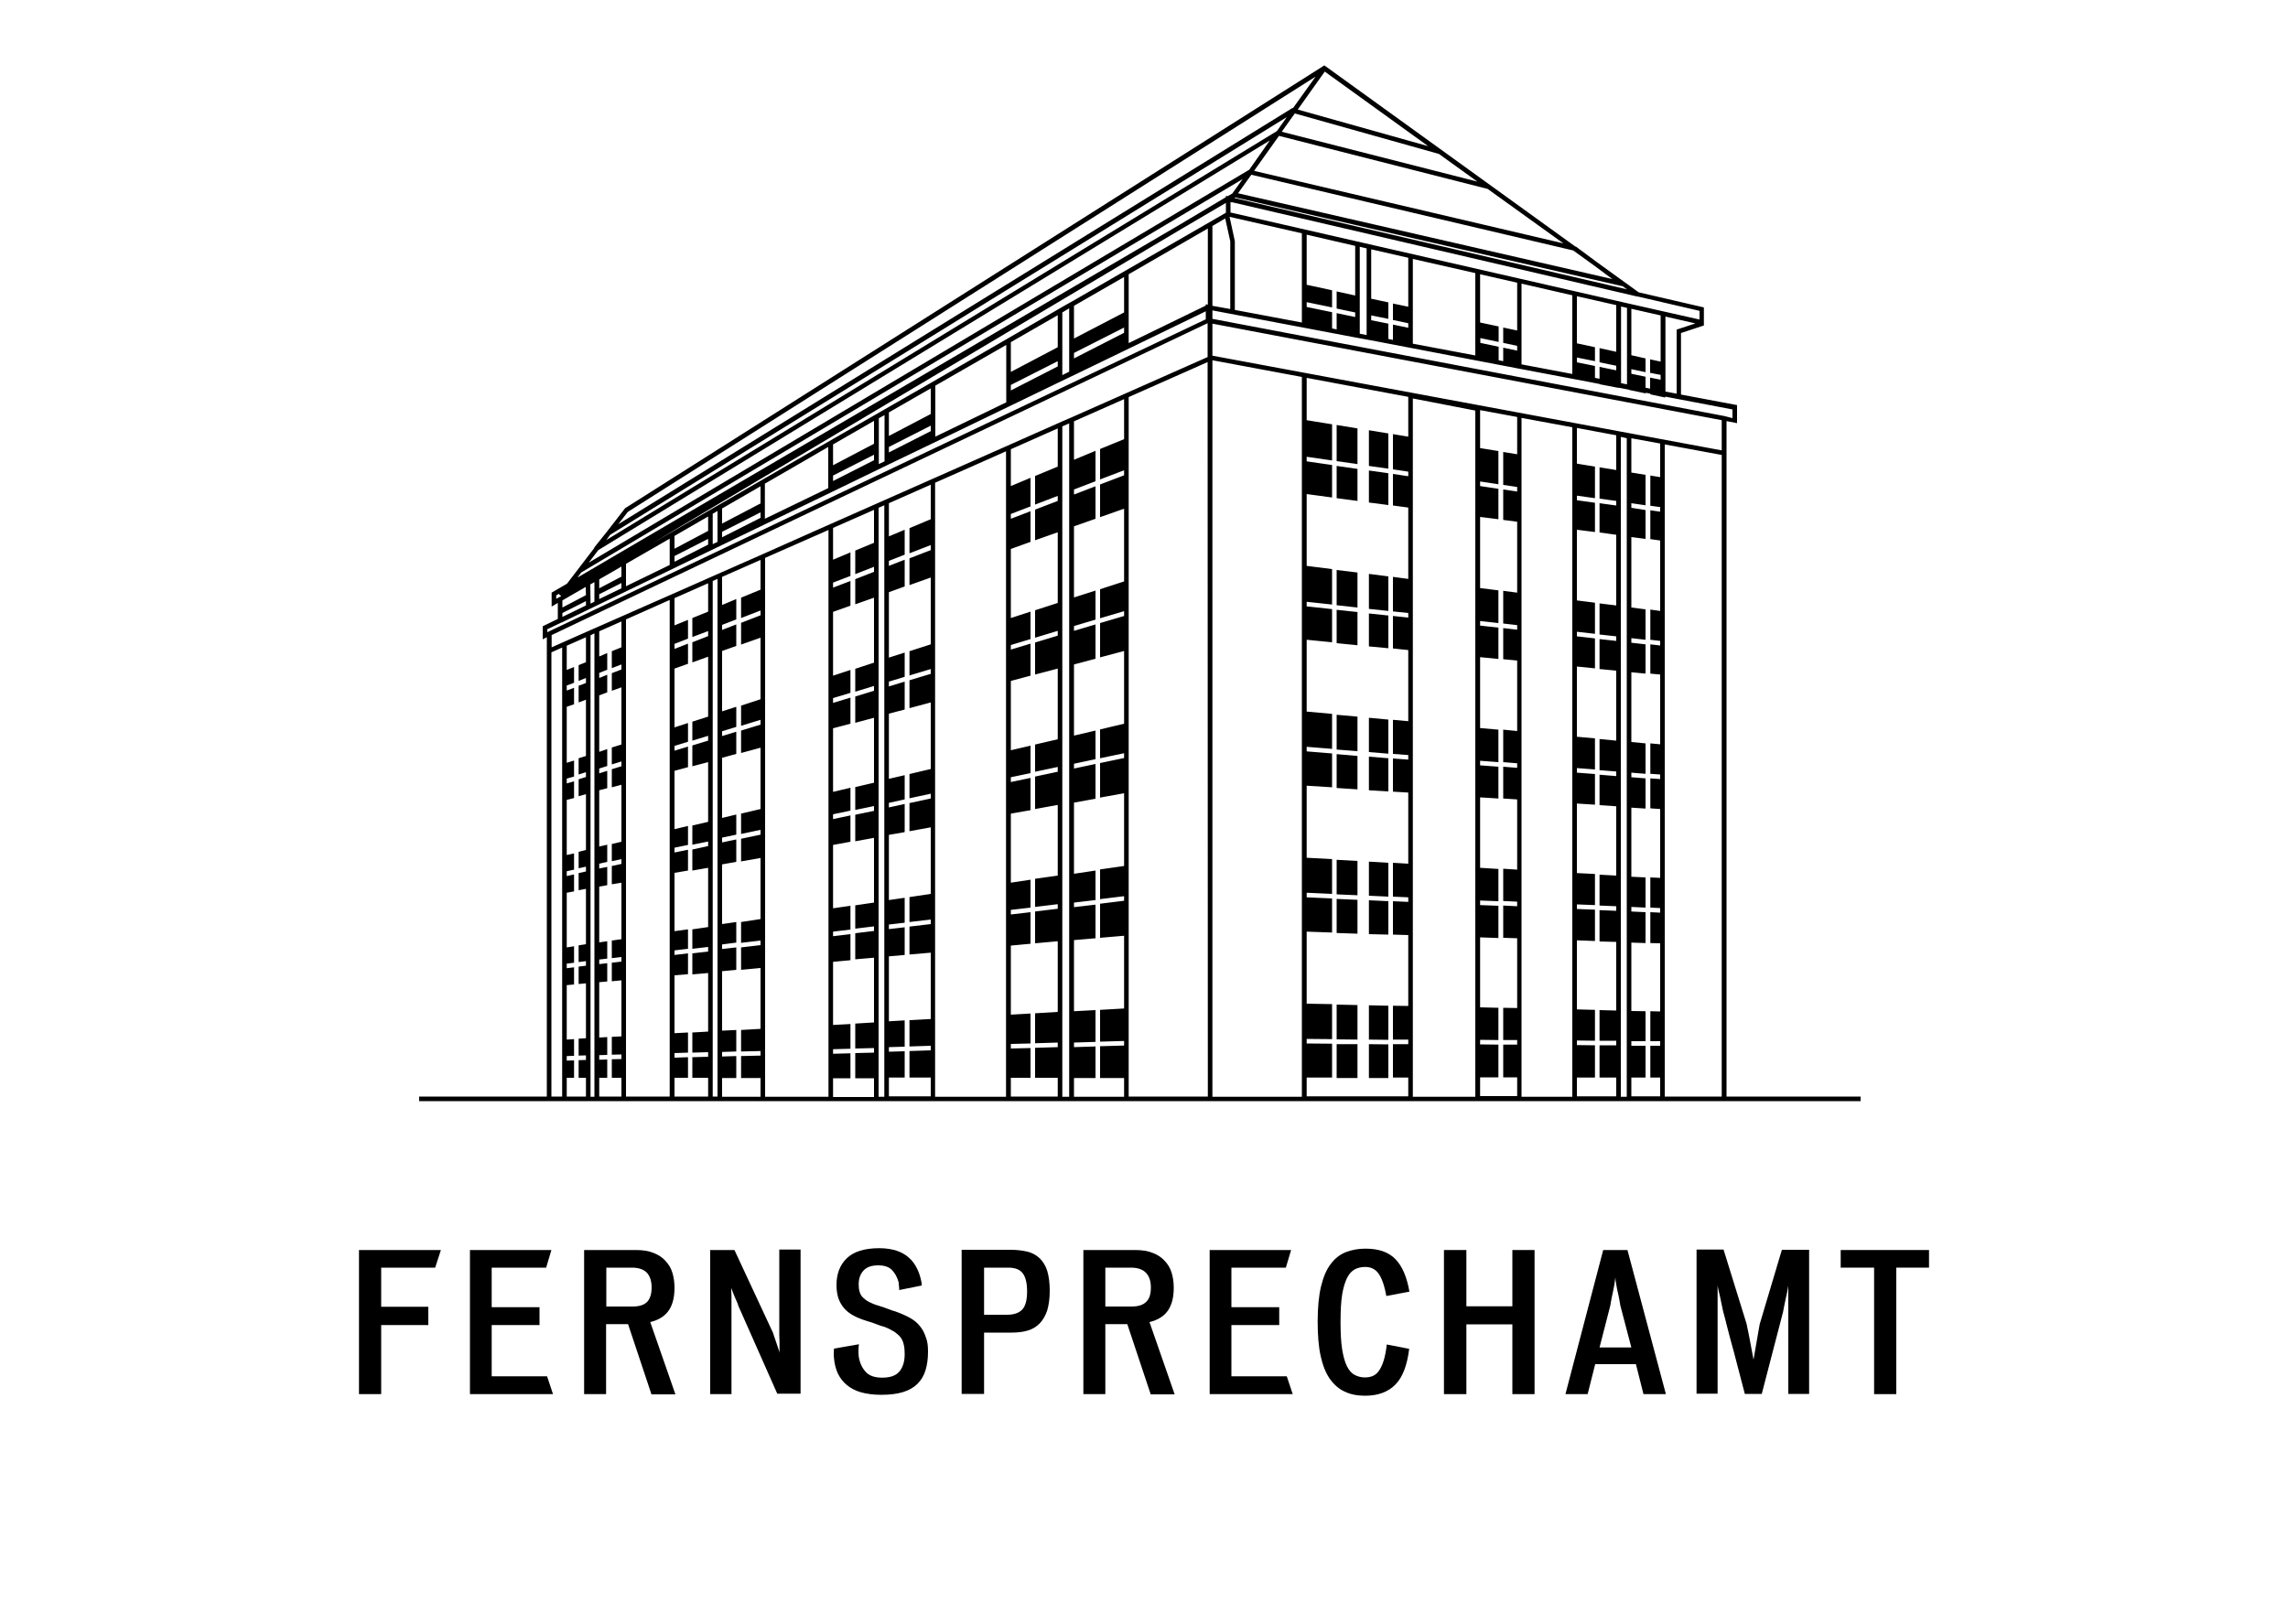 <?xml version="1.0" encoding="utf-8"?>
<!-- Generator: Adobe Illustrator 26.3.1, SVG Export Plug-In . SVG Version: 6.00 Build 0)  -->
<svg version="1.1" id="Ebene_1" xmlns="http://www.w3.org/2000/svg" xmlns:xlink="http://www.w3.org/1999/xlink" x="0px" y="0px"
	 viewBox="0 0 1000 710.1" style="enable-background:new 0 0 1000 710.1;" xml:space="preserve">
<g>
	<polygon points="190.2,554.2 166.6,554.2 166.6,571.3 187.2,571.3 187.2,579.3 166.6,579.3 166.6,609.5 156.9,609.5 156.9,546.5 
		192.7,546.5 	"/>
	<polygon points="205.4,609.5 205.4,546.5 241,546.5 238.7,554.2 214.9,554.2 214.9,571.5 235.8,571.5 235.8,579.3 214.9,579.3 
		214.9,601.7 239.1,601.7 241.7,609.5 	"/>
	<g>
		<path d="M284.8,562.9c0-2.8-0.7-4.9-2-6.4c-1.4-1.5-3.6-2.3-6.6-2.3h-11.2v17h11.5c2.9,0,5.1-0.7,6.4-2.1
			C284.1,567.8,284.8,565.7,284.8,562.9 M284.7,609.5l-10.2-30.6h-9.6v30.6h-9.6v-63H278c3,0,5.6,0.4,7.7,1.3c2.1,0.8,3.9,2,5.2,3.5
			c1.4,1.5,2.4,3.2,3,5.2c0.6,2,0.9,4.2,0.9,6.5c0,4.1-0.8,7.4-2.5,9.9s-4.4,4.2-8.1,5.1l11,31.6H284.7z"/>
		<path d="M339.8,609.5l-17.1-38.6c-0.1-0.5-0.3-1.1-0.7-1.9c-0.3-0.8-0.7-1.5-1-2.3c-0.3-0.8-0.6-1.5-0.9-2.2
			c-0.3-0.7-0.4-1.2-0.5-1.5c0,0.3,0,0.8,0,1.4c0,0.6,0.1,1.3,0.1,2c0,0.7,0,1.3,0,2v1.5v39.6h-9.3v-63H321l16.9,36.3
			c0.1,0.3,0.2,0.8,0.5,1.6c0.3,0.8,0.6,1.7,0.9,2.6c0.3,1,0.6,1.9,0.9,2.7c0.3,0.8,0.5,1.5,0.5,1.8v-2c0-0.9,0-1.9,0-2.9
			c0-1-0.1-1.9-0.1-2.8v-1.7v-35.8h9.3v63H339.8z"/>
		<path d="M405.6,591c0,3.1-0.4,5.8-1.1,8.1c-0.7,2.3-1.9,4.3-3.5,5.9c-1.6,1.6-3.7,2.8-6.3,3.6c-2.6,0.8-5.8,1.2-9.5,1.2
			c-3.4,0-6.4-0.4-8.9-1.1c-2.5-0.7-4.5-1.8-6.2-3.2c-1.7-1.4-2.9-3-3.9-5c-0.9-2-1.5-4.2-1.7-6.8c-0.1-0.6-0.1-1.3-0.1-2
			c0-0.7,0.1-1.4,0.1-2.1l10.9-1.9c-0.1,0.9-0.2,1.8-0.2,2.7c0,0.9,0,1.7,0.1,2.5c0.4,2.8,1.4,5,3,6.8c1.6,1.8,4,2.6,7.3,2.6
			c3.5,0,6-0.9,7.5-2.7c1.5-1.8,2.3-4.3,2.3-7.6c0-1.6-0.1-3-0.4-4.1c-0.2-1.2-0.7-2.2-1.3-3.1c-0.7-0.9-1.6-1.7-2.7-2.5
			c-1.2-0.7-2.6-1.5-4.4-2.2c-1.2-0.3-2.4-0.7-3.6-1.2c-1.2-0.5-2.5-0.9-3.9-1.3c-2.3-0.7-4.3-1.5-6-2.4c-1.7-0.9-3.1-2-4.2-3.3
			c-1.1-1.3-1.9-2.7-2.5-4.4c-0.5-1.6-0.8-3.5-0.8-5.7c0-4.9,1.5-8.8,4.5-11.7c3-2.9,7.7-4.4,14.2-4.4c2.9,0,5.4,0.4,7.6,1.1
			c2.1,0.7,4,1.8,5.4,3.1c1.5,1.3,2.6,2.9,3.5,4.7c0.9,1.8,1.5,3.7,1.9,5.8c0.1,0.3,0.1,0.6,0.1,0.8c0,0.3,0.1,0.5,0.1,0.8l-9.9,2
			c0-0.2,0-0.4,0-0.7c0-0.3-0.1-0.7-0.1-1.1c0-0.4-0.1-0.8-0.1-1.1c0-0.4-0.1-0.6-0.1-0.7c-0.6-2.1-1.6-3.9-2.9-5.2
			c-1.4-1.4-3.4-2-6-2c-2.8,0-5,0.7-6.4,2.3c-1.4,1.5-2.1,3.5-2.1,6c0,1.2,0.1,2.3,0.4,3.2c0.2,0.9,0.7,1.8,1.4,2.5
			c0.7,0.7,1.6,1.4,2.7,2c1.2,0.6,2.6,1.2,4.4,1.7c0.4,0.2,1,0.3,1.6,0.5c0.6,0.2,1.2,0.4,1.9,0.7c0.7,0.2,1.3,0.5,1.9,0.7
			c0.6,0.2,1.1,0.4,1.6,0.5c2.5,0.9,4.6,1.8,6.4,2.8s3.3,2.2,4.4,3.6c1.2,1.4,2,3,2.6,4.8C405.4,586.4,405.6,588.5,405.6,591"/>
		<path d="M448.9,564.6c0-3.5-0.6-6.1-1.8-7.8s-3.3-2.6-6.4-2.6h-10.6v20.6h10c3.1,0,5.3-0.8,6.7-2.3
			C448.2,571,448.9,568.4,448.9,564.6 M458.8,564.3c0,3.4-0.4,6.2-1.1,8.6c-0.8,2.4-1.9,4.2-3.3,5.7c-1.4,1.4-3.1,2.5-5.2,3.1
			c-2,0.6-4.4,0.9-7,0.9h-12.1v26.8h-9.8v-63h21.4c2.7,0,5.2,0.3,7.3,0.8c2.1,0.5,3.9,1.5,5.4,2.9c1.4,1.4,2.6,3.2,3.3,5.5
			C458.4,557.9,458.8,560.8,458.8,564.3"/>
		<path d="M503,562.9c0-2.8-0.7-4.9-2.1-6.4c-1.4-1.5-3.6-2.3-6.6-2.3h-11.2v17h11.5c2.9,0,5.1-0.7,6.4-2.1
			C502.4,567.8,503,565.7,503,562.9 M502.9,609.5l-10.2-30.6h-9.6v30.6h-9.6v-63h22.7c3,0,5.6,0.4,7.7,1.3c2.1,0.8,3.9,2,5.2,3.5
			c1.4,1.5,2.4,3.2,3,5.2c0.6,2,0.9,4.2,0.9,6.5c0,4.1-0.8,7.4-2.5,9.9c-1.7,2.5-4.4,4.2-8.1,5.1l11,31.6H502.9z"/>
	</g>
	<polygon points="528.7,609.5 528.7,546.5 564.3,546.5 562,554.2 538.2,554.2 538.2,571.5 559.1,571.5 559.1,579.3 538.2,579.3 
		538.2,601.7 562.4,601.7 565,609.5 	"/>
	<g>
		<path d="M605.9,566.6c-0.8-4.6-2-7.9-3.4-9.8c-1.4-2-3.4-2.9-5.8-2.9c-1.6,0-3.1,0.3-4.5,1c-1.3,0.7-2.5,1.9-3.4,3.7
			c-0.9,1.8-1.7,4.3-2.2,7.4c-0.5,3.1-0.7,7.1-0.7,12c0,4.8,0.2,8.8,0.7,11.9c0.5,3.1,1.2,5.6,2.1,7.4c0.9,1.8,2,3.1,3.4,3.8
			c1.3,0.7,2.8,1.1,4.4,1.1c1.3,0,2.4-0.2,3.4-0.6c1-0.4,1.9-1.1,2.7-2.2c0.8-1.1,1.5-2.5,2.1-4.4c0.6-1.9,1.1-4.3,1.4-7.2l9.8,1.9
			c-0.9,7.3-2.9,12.5-6.1,15.7c-3.2,3.2-7.6,4.8-13.2,4.8c-3.4,0-6.4-0.6-8.9-1.8c-2.6-1.2-4.7-3.1-6.5-5.6c-1.8-2.6-3.1-5.9-4-10
			c-0.9-4.1-1.3-9.1-1.3-15c0-6.2,0.5-11.4,1.5-15.5c1-4.1,2.4-7.4,4.3-9.8c1.8-2.4,4-4.1,6.6-5.1c2.6-1,5.4-1.5,8.5-1.5
			c5.8,0,10.1,1.5,13.1,4.6c3,3.1,5,7.8,6.1,14.2L605.9,566.6z"/>
	</g>
	<polygon points="661,609.5 661,579 640.9,579 640.9,609.5 631.1,609.5 631.1,546.5 640.9,546.5 640.9,571.1 661,571.1 661,546.5 
		670.7,546.5 670.7,609.5 	"/>
	<g>
		<path d="M708.2,570.8c-0.1-0.5-0.2-1.3-0.4-2.3c-0.2-1.1-0.4-2.2-0.7-3.4c-0.3-1.2-0.5-2.4-0.7-3.6c-0.2-1.2-0.4-2.2-0.4-3
			c-0.1,0.8-0.2,1.8-0.4,3c-0.2,1.2-0.5,2.4-0.7,3.6c-0.3,1.2-0.5,2.4-0.7,3.4c-0.2,1.1-0.3,1.8-0.4,2.3l-4.7,18.3H713L708.2,570.8z
			 M718.3,609.5l-3.3-13.1h-17.8l-3.3,13.1h-9.7l16.5-63h10.6l16.8,63H718.3z"/>
		<path d="M781.6,609.5v-35.7v-11.7c-0.1,0.5-0.2,1.2-0.4,2.3c-0.2,1-0.4,2.1-0.7,3.2c-0.2,1.2-0.5,2.3-0.7,3.4
			c-0.2,1.1-0.4,2-0.5,2.6l-9.3,35.8h-7.4l-4.7-18c-0.6-2.2-1.2-4.4-1.8-6.6c-0.6-2.2-1.1-4.1-1.5-5.8c-0.4-1.7-0.9-3.6-1.5-5.7
			c-0.1-0.5-0.3-1.3-0.5-2.4c-0.2-1.1-0.5-2.2-0.7-3.4c-0.3-1.2-0.5-2.3-0.8-3.4c-0.2-1.1-0.4-1.8-0.4-2.3v2.4c0,1.1,0,2.2,0,3.4
			c0,1.2,0,2.4,0,3.5v2.5v35.7h-9.2v-63h11.8l10.1,32.6c0.1,0.6,0.3,1.7,0.7,3.4c0.3,1.7,0.7,3.4,1,5.2c0.4,2.1,0.8,4.4,1.3,6.9
			c0.4-2.5,0.8-4.7,1.2-6.9c0.3-1.8,0.6-3.5,0.9-5.2c0.3-1.7,0.5-2.8,0.6-3.4l9.7-32.5h11.9v63H781.6z"/>
	</g>
	<polygon points="828.8,554.2 828.8,609.5 819.1,609.5 819.1,554.2 804.5,554.2 804.5,546.5 843.1,546.5 843.1,554.2 	"/>
	<polygon points="598.3,471.3 606.8,471.3 606.8,456.6 598.3,456.5 	"/>
	<polygon points="584.2,471.3 593.3,471.3 593.3,456.5 584.2,456.5 	"/>
	<polygon points="598.3,454.5 606.8,454.6 606.8,439.7 598.3,439.5 	"/>
	<polygon points="584.2,454.4 593.3,454.5 593.3,439.4 584.2,439.2 	"/>
	<polygon points="584.2,391 593.3,391.4 593.3,376.4 584.2,375.9 	"/>
	<polygon points="598.3,391.6 606.8,392 606.8,377.2 598.3,376.7 	"/>
	<polygon points="584.2,407.9 593.3,408.2 593.3,393.4 584.2,393 	"/>
	<polygon points="598.3,408.4 606.8,408.6 606.8,394 598.3,393.6 	"/>
	<polygon points="584.2,327.7 593.3,328.4 593.3,313.3 584.2,312.5 	"/>
	<polygon points="598.3,328.8 606.8,329.5 606.8,314.6 598.3,313.8 	"/>
	<polygon points="584.2,344.5 593.3,345.1 593.3,330.5 584.2,329.7 	"/>
	<polygon points="598.3,345.5 606.8,346 606.8,331.5 598.3,330.8 	"/>
	<polygon points="584.2,264.6 593.3,265.6 593.3,250.3 584.2,249.2 	"/>
	<polygon points="598.3,266.2 606.8,267.1 606.8,252 598.3,250.9 	"/>
	<polygon points="584.2,281.2 593.3,282.1 593.3,267.6 584.2,266.6 	"/>
	<polygon points="598.3,282.6 606.8,283.4 606.8,269.1 598.3,268.2 	"/>
	<polygon points="598.3,219.7 606.8,220.8 606.8,206.9 598.3,205.7 	"/>
	<polygon points="584.2,217.8 593.3,219 593.3,205 584.2,203.7 	"/>
	<polygon points="598.3,203.7 606.8,204.9 606.8,189.5 598.3,188.1 	"/>
	<polygon points="584.2,201.6 593.3,202.9 593.3,187.3 584.2,185.8 	"/>
	<path d="M241,285.2l4.7-2.1v196.3H241V285.2z M247.7,282.3l8.4-3.7v10.9l-3.2,1.3v6.9l3.2-1.3v2.2l-3.2,1.2v7.3l3.2-1.2v24.6
		l-3.2,1v7.1l3.2-1v2.1l-3.2,1v7.4l3.2-0.9v24.4l-3.2,0.8v7.2l3.2-0.7v2.1l-3.2,0.7v7.5l3.2-0.6v24.2l-3.2,0.5v7.3l3.2-0.4v2
		l-3.2,0.4v7.6l3.2-0.3v24l-3.2,0.2v7.4l3.2-0.1v2l-3.2,0.1v7.7h3.2v8.2h-8.4v-8.2h3.2v-7.6l-3.2,0.1v-2l3.2-0.1v-7.3l-3.2,0.2
		v-23.8l3.2-0.3v-7.5l-3.2,0.4v-2l3.2-0.4v-7.2l-3.2,0.5v-23.9l3.2-0.6v-7.4l-3.2,0.7v-2.1l3.2-0.7v-7.1l-3.2,0.7v-24.1l3.2-0.8
		v-7.3l-3.2,0.9v-2.1l3.2-0.9v-7l-3.2,1V309l3.2-1.1v-7.2l-3.2,1.2v-2.2l3.2-1.2v-6.9l-3.2,1.3V282.3z M258.2,277.7l0.8-0.4l0.8-0.4
		v202.6h-1.7V277.7z M261.9,276l9.7-4.3V283l-4.2,1.7v7.4l4.2-1.6v2.2l-4.2,1.6v7.7l4.2-1.5v25l-4.2,1.3v7.4l4.2-1.3v2.1l-4.2,1.3
		v7.9l4.2-1.1v24.9l-4.2,1v7.5l4.2-0.9v2.1l-4.2,0.9v8l4.2-0.7v24.7l-4.2,0.6v7.7l4.2-0.5v2l-4.2,0.5v8.1l4.2-0.4v24.5l-4.2,0.2v7.8
		l4.2-0.1v2l-4.2,0.1v8.1h4.2v8.2h-9.7v-8.2h3.5v-8l-3.5,0.1v-2l3.5-0.1v-7.8l-3.5,0.2v-24.2l3.5-0.3v-8l-3.5,0.4v-2l3.5-0.4v-7.6
		l-3.5,0.5v-24.4l3.5-0.6V379l-3.5,0.7v-2.1l3.5-0.8v-7.5l-3.5,0.8v-24.6l3.5-0.9V337l-3.5,1.1V336l3.5-1.1v-7.4l-3.5,1.2V304
		l3.5-1.3V295l-3.5,1.4v-2.2l3.5-1.4v-7.3l-3.5,1.5V276z M245.8,268l10.3-5.2l0,1.9l-10.3,5V268z M273.6,270.8l19.1-8.5v217.1h-19.1
		V270.8z M243.1,260.3l1.4-0.8l-0.2,0.3l1,0.8l-2.2,1.2V260.3z M245.8,262.5l10.2-5.9l0.1,3.6l-10.3,5.4V262.5z M294.8,261.5
		l14.7-6.5v12.4l-6.9,2.8v8.3l6.9-2.6v2.2l-6.9,2.7v8.8l6.9-2.5v26.2l-6.9,2.2v8.3l6.9-2.1v2.1l-6.9,2.1v9.1l6.9-1.8v26.1l-6.9,1.6
		v8.4l6.9-1.4v2l-6.9,1.5v9.2l6.9-1.2v25.9l-6.9,1v8.5l6.9-0.8v2l-6.9,0.8v9.2l6.9-0.6V451l-6.9,0.4v8.8l6.9-0.2v2l-6.9,0.2v9h6.9
		v8.2h-14.7v-8.2h5.9v-9l-5.9,0.2v-2l5.9-0.2v-8.8l-5.9,0.3v-25.3l5.9-0.5v-9.1l-5.9,0.7v-2l5.9-0.7v-8.5l-5.9,0.8v-25.5l5.9-1v-9.1
		l-5.9,1.2v-2.1l5.9-1.2v-8.3l-5.9,1.4V337l5.9-1.6v-9l-5.9,1.8v-2.1l5.9-1.8v-8.2l-5.9,1.9v-25.7l5.9-2.1v-8.8l-5.9,2.3v-2.2
		l5.9-2.3V271l-5.9,2.4V261.5z M261.9,259.8l9.7-4.9v2.3l-9.7,4.7V259.8z M258,255.5l1.8-1v8.5l-0.1,0.1l-1.6,0.8L258,255.5z
		 M311.5,254l2.1-0.9v226.3h-2.1V254z M261.9,253.3l9.7-5.6v4.4l-9.7,5.1V253.3z M315.6,252.2l16.8-7.4v13l-8.5,3.5v8.9l8.5-3.3v2.1
		l-8.5,3.3v9.5l8.5-3v26.9l-8.5,2.8v8.8l8.5-2.6v2.1l-8.5,2.6v9.8l8.5-2.3v26.8l-8.5,2v8.9l8.5-1.8v2.1l-8.5,1.8v9.9l8.5-1.5v26.7
		l-8.5,1.3v9.1l8.5-1v2l-8.5,1v9.8l8.5-0.8v26.6l-8.5,0.5v9.4l8.5-0.2v2l-8.5,0.2v9.6h8.5v8.2h-16.8v-8.2h6.2v-9.6l-6.2,0.2v-2
		l6.2-0.2v-9.4l-6.2,0.3v-26l6.2-0.6v-9.8l-6.2,0.7v-2l6.2-0.8v-9l-6.2,0.9v-26.1l6.2-1.1v-9.8l-6.2,1.3v-2.1l6.2-1.3v-8.8l-6.2,1.5
		v-26.3l6.2-1.7v-9.7l-6.2,1.9v-2.1l6.2-1.9v-8.8l-6.2,2v-26.4l6.2-2.2v-9.4l-6.2,2.4v-2.2l6.2-2.4v-8.9l-6.2,2.6V252.2z
		 M294.8,243.1l14.7-7.5v2.5l-14.7,7.5V243.1z M273.6,246.5l19.1-11V247l-19.1,9.3V246.5z M334.4,243.9l27.7-12.2v247.8h-27.7V243.9
		z M294.8,234.3l14.7-8.5v6.3l-14.7,7.8V234.3z M315.6,232.5l16.8-8.5v2.4l-16.8,8.5V232.5z M311.5,224.6l0.2-0.1l1.9-1.1v13.5
		l-2.1,1V224.6z M364.1,230.8l17.9-7.9v14.4l-8.2,3.4V251l8.2-3.2v2.2l-8.2,3.2v11l8.2-2.9v28.4l-8.2,2.7v10l8.2-2.5v2.1l-8.2,2.5
		V316l8.2-2.2v28.4l-8.2,1.9v10l8.2-1.7v2.1l-8.2,1.7v11.6l8.2-1.5v28.3l-8.2,1.2V406l8.2-1v2l-8.2,1v11.4l8.2-0.7V447l-8.2,0.5
		v10.9l8.2-0.2v2l-8.2,0.2v11h8.2v8.2h-17.9v-8.2h7.6v-10.9l-7.6,0.2v-2l7.6-0.2v-10.8l-7.6,0.4v-27.6l7.6-0.7v-11.4l-7.6,0.9v-2
		l7.6-0.9V396l-7.6,1.1v-27.7l7.6-1.4v-11.5l-7.6,1.6v-2.1l7.6-1.6v-10l-7.6,1.8v-27.8l7.6-2v-11.4l-7.6,2.3v-2.1l7.6-2.3v-10
		l-7.6,2.5v-27.9l7.6-2.7V254l-7.6,2.9v-2.2l7.6-2.9v-10.3l-7.6,3.2V230.8z M384,222l2.5-1.1v258.6H384V222z M315.6,222.3l16.8-9.7
		v7.5l-16.8,8.8V222.3z M388.5,220l18.3-8.1V227l-9.3,3.9v11l9.3-3.6v2.2l-9.3,3.6v11.7l9.3-3.3v29.2l-9.3,3v10.6l9.3-2.8v2.1
		l-9.3,2.8v12.2l9.3-2.5v29.1l-9.3,2.2v10.6l9.3-2v2.1l-9.3,2v12.3l9.3-1.7v29.1l-9.3,1.4v10.9l9.3-1.1v2l-9.3,1.1v12.2l9.3-0.8v29
		l-9.3,0.5v11.5l9.3-0.3v2l-9.3,0.3v11.6h9.3v8.2h-18.3v-8.2h6.9v-11.5l-6.9,0.2v-2l6.9-0.2v-11.5l-6.9,0.4v-28.4l6.9-0.6v-12.1
		l-6.9,0.8v-2l6.9-0.8v-10.9l-6.9,1v-28.5l6.9-1.2v-12.3l-6.9,1.5V351l6.9-1.5v-10.6l-6.9,1.6V312l6.9-1.8V298l-6.9,2.1V298l6.9-2.1
		v-10.6l-6.9,2.2v-28.6l6.9-2.5v-11.7l-6.9,2.7v-2.2l6.9-2.7v-10.9l-6.9,2.9V220z M364.1,207.9l17.9-9.1v2.4l-17.9,9.1V207.9z
		 M408.8,211l14.7-6.5l16.2-7.2v282.2h-31V211z M334.4,211.4l17.8-10.3l9.8-5.7v18l-27.7,13.4V211.4z M727.6,194.3l24.9,4.6v280.5
		h-24.9V194.3z M719.2,207.6l-6.2-1v-15l12.6,2.3v14.7l-4.3-0.7v13.2l4.3,0.6v2l-4.3-0.6v12.6l4.3,0.6v30.8l-4.3-0.6v13.2l4.3,0.5v2
		l-4.3-0.5v12.8l4.3,0.4v30.5l-4.3-0.4v13.3l4.3,0.3v2l-4.3-0.3v13.1l4.3,0.3v30.1l-4.3-0.2v13.2l4.3,0.2v2l-4.3-0.2v13.5l4.3,0.1
		v29.8l-4.3-0.1v13.1l4.3,0v2l-4.3,0v13.9h4.3v8.2H713v-8.2h6.2v-13.9l-6.2,0v-2l6.2,0v-13.1L713,442v-29.9l6.2,0.2v-13.5l-6.2-0.3
		v-2l6.2,0.3v-13.2l-6.2-0.3v-30.2l6.2,0.4v-13.2l-6.2-0.5v-2l6.2,0.5v-13.3l-6.2-0.6v-30.5l6.2,0.6v-12.8l-6.2-0.7v-2l6.2,0.7
		v-13.3l-6.2-0.8v-30.8l6.2,0.8v-12.6L713,222v-2l6.2,0.9V207.6z M708.4,191l2.6,0.6v287.9h-2.6V191z M441.8,196.4l20.5-9.1V204
		l-9.9,4.1v12.5l9.9-3.8v2.2l-9.9,3.8v13.4l9.9-3.5v30.9l-9.9,3.2v12l9.9-3v2.1l-9.9,3v14l9.9-2.6v30.9l-9.9,2.3v11.9l9.9-2.1v2.1
		l-9.9,2.1v14.2l9.9-1.8v30.9l-9.9,1.4v12.3l9.9-1.2v2l-9.9,1.2v13.9l9.9-0.9v30.9l-9.9,0.6v13.1l9.9-0.3v2l-9.9,0.3v13.1h9.9v8.2
		h-20.5v-8.2h8.6v-13l-8.6,0.2v-2l8.6-0.2v-13.1l-8.6,0.5v-30.2l8.6-0.8v-13.8l-8.6,1v-2l8.6-1v-12.2l-8.6,1.3v-30.2l8.6-1.5v-14.1
		l-8.6,1.8v-2.1l8.6-1.8V326l-8.6,2v-30.3l8.6-2.3v-14l-8.6,2.6V282l8.6-2.6v-12l-8.6,2.8V240l8.6-3.1v-13.4l-8.6,3.3v-2.1l8.6-3.3
		v-12.5l-8.6,3.6V196.4z M697.1,204l-7.9-1.3v-15.6l17.2,3.2v15.2l-7.3-1.2V218l7.3,1v2l-7.3-1v12.8l7.3,1v30.9l-7.3-0.9v13.6
		l7.3,0.8v2l-7.3-0.8v13.1l7.3,0.7v30.6l-7.3-0.7v13.6l7.3,0.6v2l-7.3-0.6V352l7.3,0.5v30.3l-7.3-0.4v13.5l7.3,0.3v2l-7.3-0.3v13.7
		l7.3,0.2v30l-7.3-0.2v13.4l7.3,0v2l-7.3,0v14.1h7.3v8.2h-17.2v-8.2h7.9v-14.1l-7.9-0.1v-2l7.9,0.1v-13.5l-7.9-0.2v-30.2l7.9,0.3
		v-13.7l-7.9-0.3v-2l7.9,0.3v-13.6l-7.9-0.4v-30.4l7.9,0.5v-13.4l-7.9-0.6v-2l7.9,0.6v-13.6l-7.9-0.7v-30.7l7.9,0.8v-13.1l-7.9-0.9
		v-2l7.9,0.9v-13.6l-7.9-1v-30.9l7.9,1v-12.8l-7.9-1.1v-2l7.9,1.1V204z M388.5,195.4l18.3-9.3v2.4l-18.3,9.3V195.4z M464.3,186.4
		l3-1.3v294.4h-3V186.4z M364.1,194.3l17.9-10.3v10l-17.9,9.4V194.3z M665,182.7l22.2,4.1v292.7H665V182.7z M384,182.9l2-1.1
		l0.6-0.3v20.2l-2.5,1.2V182.9z M654.9,197.2l-8-1.3v-16.6l16.2,3v16.3l-6.1-1V212l6.1,0.9v2l-6.1-0.9v13.3l6.1,0.8v31l-6.1-0.8
		v14.3l6.1,0.7v2l-6.1-0.7v13.6l6.1,0.6v30.8l-6.1-0.6v14.2l6.1,0.5v2l-6.1-0.5v13.9l6.1,0.4v30.7l-6.1-0.4v14.1l6.1,0.3v2l-6.1-0.3
		v14.1l6.1,0.2v30.5l-6.1-0.1v14.1l6.1,0v2l-6.1,0v14.3h6.1v8.2h-16.2v-8.2h8v-14.3l-8-0.1v-2l8,0.1v-14.1l-8-0.2v-30.6l8,0.3V396
		l-8-0.3v-2l8,0.3v-14.1l-8-0.5v-30.8l8,0.5v-13.9l-8-0.6v-2l8,0.6V319l-8-0.7v-31l8,0.8v-13.7l-8-0.9v-2l8,0.9v-14.3l-8-1V226l8,1
		v-13.3l-8-1.2v-2l8,1.2V197.2z M469.4,184.2l21.9-9.7V192l-10.5,4.3v13.3l10.5-4v2.2l-10.5,4v14.3l10.5-3.7v31.8l-10.5,3.4v12.7
		l10.5-3.1v2.1l-10.5,3.1v15l10.5-2.8v31.8l-10.5,2.5v12.6l10.5-2.2v2.1l-10.5,2.2v15.1l10.5-1.9v31.8l-10.5,1.5v13l10.5-1.3v2
		l-10.5,1.3V410l10.5-0.9v31.8l-10.5,0.6v13.9l10.5-0.3v2l-10.5,0.3v13.9h10.5v8.2h-21.9v-8.2h9.4v-13.8l-9.4,0.3v-2l9.4-0.3v-13.9
		l-9.4,0.5V411l9.4-0.8v-14.7l-9.4,1.1v-2l9.4-1.1v-12.9l-9.4,1.4v-31.1l9.4-1.7V334l-9.4,2v-2.1l9.4-2v-12.5l-9.4,2.2v-31.1
		l9.4-2.5V273l-9.4,2.8v-2.1l9.4-2.8v-12.7l-9.4,3v-31.1l9.4-3.3v-14.2l-9.4,3.6v-2.2l9.4-3.6v-13.3l-9.4,3.9V184.2z M617.5,174.2
		l27.3,5.3v300h-27.3V174.2z M388.5,180.3l18.3-10.5v11.2l-18.3,9.6V180.3z M582.2,185.5l-11.1-1.8v-18.5l44.4,8.3v17.4l-6.7-1.1
		v15.4l6.7,1v2l-6.7-1V221l6.7,0.9v31.2l-6.7-0.9v15.1l6.7,0.7v2l-6.7-0.7v14.2l6.7,0.7v31.1l-6.7-0.6v14.9l6.7,0.5v2l-6.7-0.5v14.5
		l6.7,0.4v31.1l-6.7-0.4v14.8l6.7,0.3v2l-6.7-0.3v14.6l6.7,0.2v31l-6.7-0.1v14.8l6.7,0v2l-6.7,0v14.6h6.7v8.2h-44.4v-8.2h11.1v-14.8
		l-11.1-0.1v-2l11.1,0.1v-15.3l-11.1-0.2v-31.5l11.1,0.4v-14.9l-11.1-0.5v-2l11.1,0.5v-15.2l-11.1-0.6v-31.5l11.1,0.7v-14.8
		l-11.1-0.9v-2l11.1,0.9v-15.3l-11.1-1v-31.4l11.1,1.1v-14.5l-11.1-1.2v-2l11.1,1.2v-15.5l-11.1-1.4v-31.4l11.1,1.5v-14.2l-11.1-1.6
		v-2l11.1,1.6V185.5z M493.3,173.6l34.5-15.3l0.1,321.1h-34.6V173.6z M441.8,168.3l20.5-10.4v2.3l-20.5,10.5V168.3z M529.9,157.5
		l39.1,7.3v314.7h-39.1V157.5z M408.8,168.6l31-17.8v25.1l-31,15V168.6z M469.4,154.3l21.9-11.1v2.3l-21.9,11.2V154.3z M529.9,155.5
		v-0.3v-13.7l222.6,42.2v13.2L529.9,155.5z M241,277.7l286.8-136.4v14.8L469.4,182l-5.3,2.3l-22.3,9.9l-35,15.5L358,231.3
		l-25.6,11.4l-16.8,7.4l-6.1,2.7l-14.7,6.5l-13.4,5.9l-19.5,8.6l-4.8,2.1l-16,7.1V277.7z M727.9,171.2v-32.8l13.1,3l-8.2,2.7v28
		L727.9,171.2z M441.8,149.6l20.5-11.8v14l-20.5,10.8V149.6z M239.2,275.1l6.3-3h0.3v-0.1l63.7-30.8l2.9-1.4l19.9-9.6l26.5-12.8
		l23.1-11.2l6.6-3.2l18.3-8.8l10-4.8l45.5-22l7.1-3.4l21.9-10.6l35.7-17.3v1.4v1.1v1L239.2,276.4V275.1z M753.7,181.9l-223.8-42.5
		v-2.4v-1.1v-0.2l62.3,11.8l7.1,1.3l16.2,3.1l31.3,6l16.2,3.1l25.3,4.8v0l8.9,1.7v0l2,0.4v0.1l8.3,1.6v-0.1l4.6,0.9v0.1l7.2,1.5
		v-0.3l2,0.4v0.3l6.5,1.4v-0.4l29.4,5.6v3.8L753.7,181.9z M719.2,156.7l-6.2-1.4V135l12.8,2.9v20.2l-4.6-1v5.9l4.6,0.9v2.1l-4.6-0.9
		v4.8l-2-0.4v-4.8l-6.2-1.3v-2l6.2,1.3V156.7z M464.3,136.6l3-1.8v27.7l-3,1.5V136.6z M710.4,167.9l-1.9-0.4V134l2.6,0.6V168
		L710.4,167.9z M697.1,151.8l-7.9-1.7v-20.6l17.2,3.9v20.4l-7.3-1.6v6.2l7.3,1.5v2l-7.3-1.5v5.2l-2-0.4v-5.2l-7.9-1.6v-2.1l7.9,1.6
		V151.8z M665,159.3V124l22.2,5.1v34.4L665,159.3z M469.4,133.7l21.9-12.6v15.5L469.4,148V133.7z M654.9,142.7l-8-1.7v-21.1
		l16.2,3.7v20.9l-6.1-1.3v6.7l6.1,1.3v2.1l-6.1-1.3v5.9l-2-0.4v-5.9l-8-1.7v-2.1l8,1.7V142.7z M617.7,150.3l-0.2,0v-37.1l27.3,6.2
		v36L617.7,150.3z M606.8,132.2l-7.5-1.6V109l16.2,3.7v21.4l-6.7-1.4v7.2l6.7,1.4v2l-6.7-1.4v6.7l-2-0.4v-6.7l-7.5-1.5v-2.1l7.5,1.5
		V132.2z M594.3,145.9v-38l3,0.7v37.9L594.3,145.9z M582.2,126.9l-11.1-2.4v-21.9l21.2,4.9v21.7l-8.1-1.8v7.5l8.1,1.7v2l-8.1-1.7
		v7.1l-2-0.4v-7.1l-11.1-2.3v-2.1l11.1,2.3V126.9z M493.3,119.9l34.6-20v33.3l0,0l-0.9-0.2v0.6L493.3,150V119.9z M529.9,133.7V98.8
		l5.6-3.3l2.2,10v29.6L529.9,133.7z M539.7,135.5v-30.1l-2.3-10.6l31.6,7.2v39L539.7,135.5z M516.7,99.9l19.1-11.2v4.3l-66.4,38.3
		l-4.1,2.3l-23.5,13.6l-35,20.2l-18.3,10.5l-5.2,3l-19.2,11l-31.7,18.3l-16.8,9.7l-6.1,3.5l-14.7,8.5v0l-9.7,5.6L516.7,99.9z
		 M712.2,132.8L537.8,92.9v-4.6l0.5,0.2l0.1-0.1l177,41.2l0.2,0.1l0.1-0.1l27.1,6.3v3.8L712.2,132.8z M539.6,86.6l0.2-0.3L709,125.1
		l0-0.1l2.1,1.5L539.6,86.6z M254,250.3L543.1,78.3l-4.5,6.3l-2.1,1.2l-0.7-0.2v0.6l-20,11.9L252.4,252.5L254,250.3z M541.1,84.5
		l5.8-8.1l140.7,33.1l9,6.5l8.1,6L541.1,84.5z M261.5,240.5L555,61.4L546,74.2L257.3,246L261.5,240.5z M548.1,74.7L559,59.4
		l91.2,23.2l33.1,23.8L548.1,74.7z M266.7,233.8L562.4,51.2l-4.3,6.1L265,236.1L266.7,233.8z M560.2,57.6l5.7-8l63,17.7l16.8,12.1
		L560.2,57.6z M274.4,223.8L575,33.5l-9.9,13.8l-0.2-0.1l-294.7,182L274.4,223.8z M567.2,47.9L579,31.3l45.2,32.6L567.2,47.9z
		 M578.8,28.6L273.2,222.2l-7.9,10.2l-5.6,7l0.1,0.1l-12,15.7l-6.2,3.6l-0.5,0.3v6.1l2.7-1.6v7l-6.6,3.2l0,5.7l1.8-0.9v200.8h-55.8
		v2H239h17.1h5.7h9.7h23.2h14.7h6.1h16.8h31.7H382h6.6h18.3h35h20.5h7.1h21.9h36.6h2h224.6h58.6v-2h-58.6V184.1l4.6,0.9v-7.9
		l-24.5-4.6v-26.9l10-3.3v0h0v-7.9l-28.5-6.6l-18.4-13.3l-8.9-6.6l-0.5-0.2L579.4,29L578.8,28.6z"/>
</g>
</svg>
